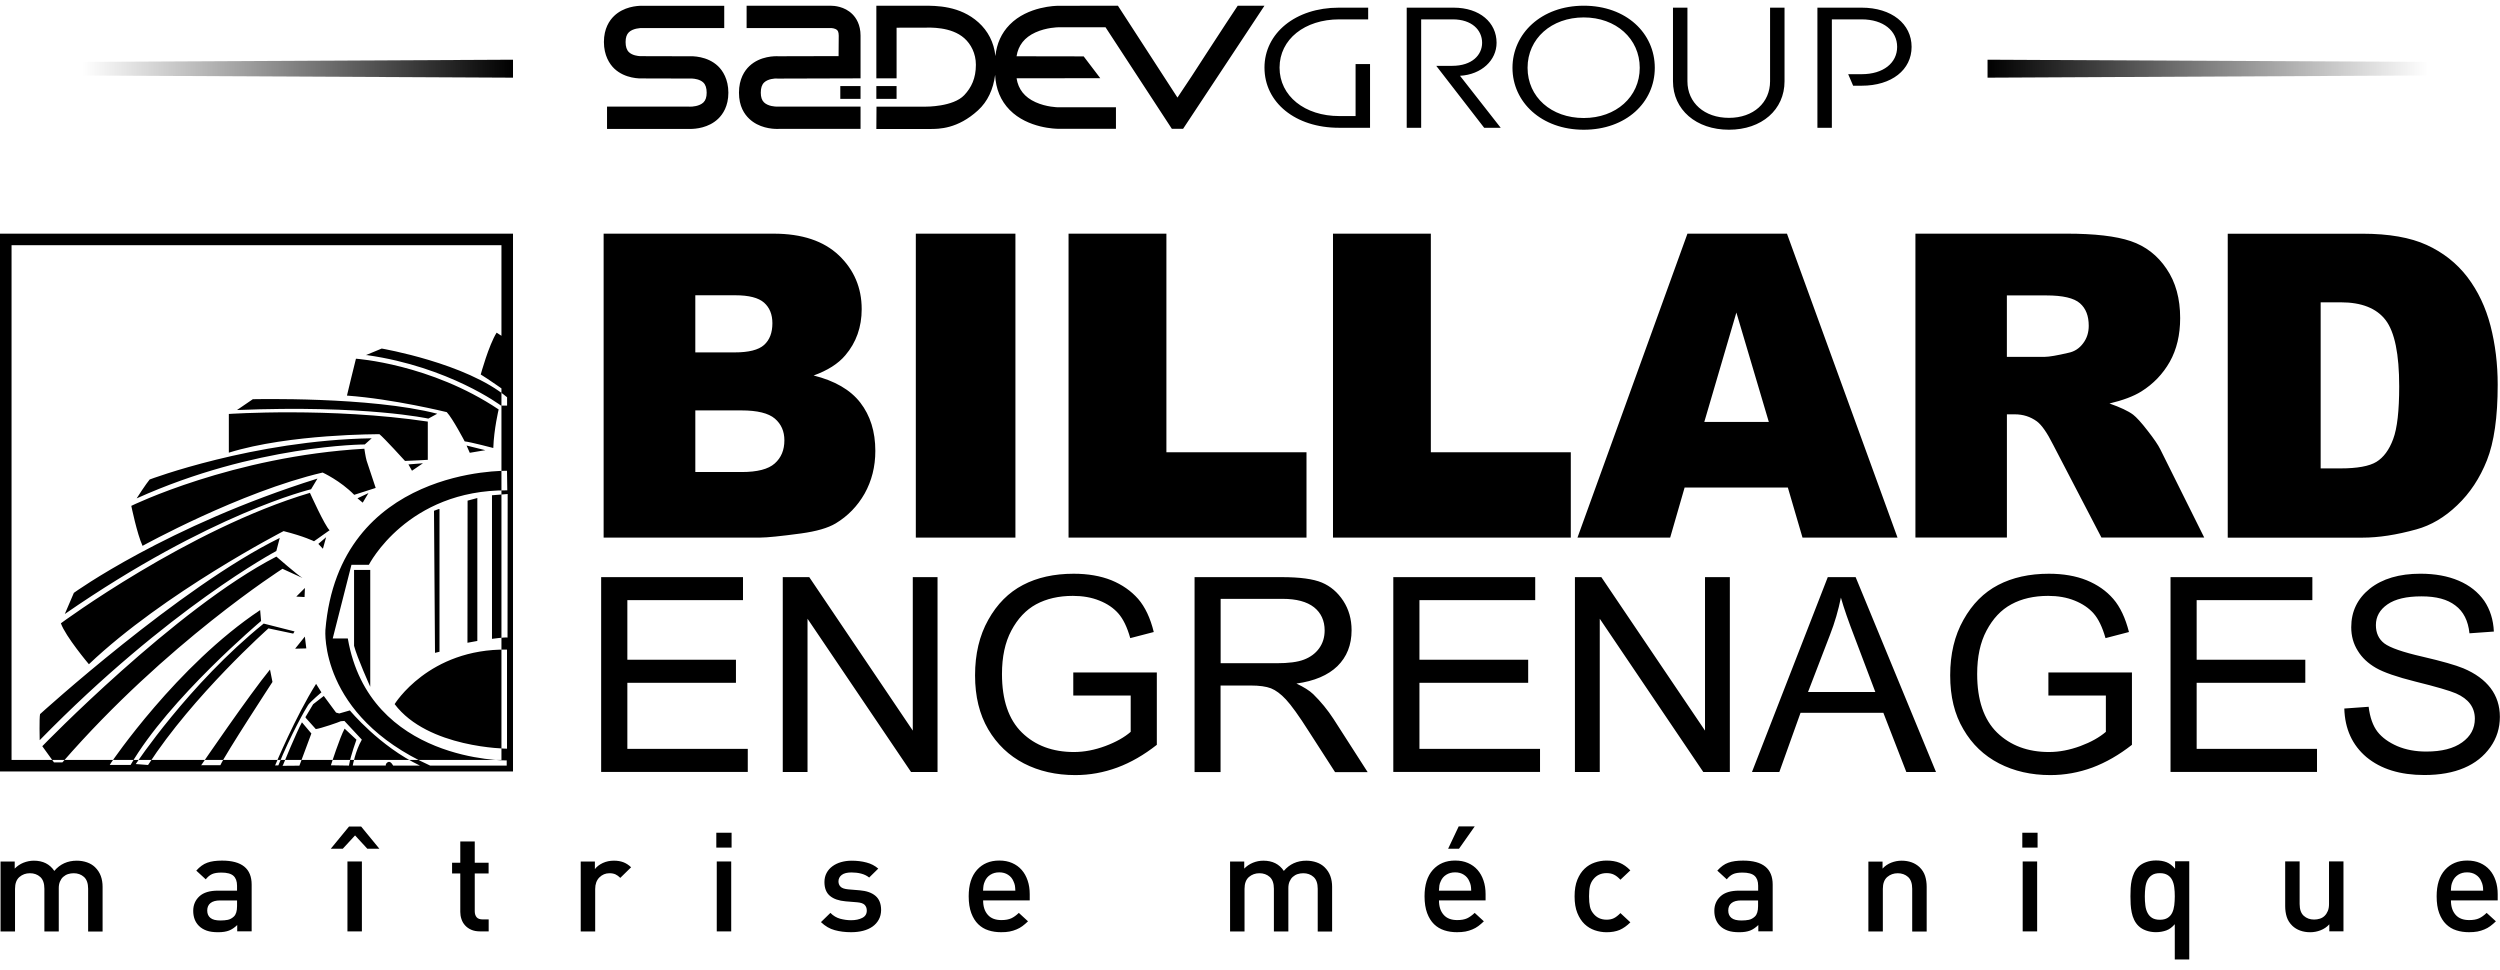 <svg width="219" height="85" viewBox="0 0 219 85" fill="none" xmlns="http://www.w3.org/2000/svg">
<g clip-path="url(#clip0_4297_118)">
<path d="M7.72 81.589V77.856C7.72 77.379 7.596 77.036 7.355 76.819C7.113 76.603 6.813 76.495 6.454 76.495C6.277 76.495 6.114 76.521 5.958 76.571C5.801 76.622 5.664 76.705 5.539 76.813C5.414 76.921 5.323 77.061 5.253 77.226C5.182 77.391 5.148 77.582 5.148 77.799V81.594H3.888V77.856C3.888 77.379 3.764 77.036 3.523 76.819C3.281 76.603 2.981 76.495 2.622 76.495C2.263 76.495 1.963 76.603 1.701 76.826C1.446 77.048 1.316 77.391 1.316 77.863V81.596H0.048V75.472H1.289V76.089C1.505 75.866 1.759 75.694 2.053 75.574C2.346 75.459 2.653 75.396 2.967 75.396C3.763 75.396 4.357 75.695 4.757 76.292C5.259 75.695 5.918 75.396 6.728 75.396C7.048 75.396 7.348 75.447 7.622 75.542C7.897 75.638 8.125 75.777 8.314 75.955C8.556 76.19 8.726 76.451 8.83 76.737C8.935 77.022 8.987 77.341 8.987 77.684V81.601H7.72V81.589ZM22.045 81.589V77.494C22.045 76.089 21.183 75.389 19.453 75.389C18.931 75.389 18.499 75.447 18.153 75.574C17.814 75.694 17.494 75.93 17.194 76.267L18.023 77.029C18.193 76.813 18.382 76.66 18.577 76.571C18.773 76.483 19.048 76.438 19.394 76.438C19.89 76.438 20.243 76.533 20.451 76.723C20.659 76.913 20.765 77.2 20.765 77.588V78.02H19.1C18.369 78.02 17.827 78.185 17.468 78.516C17.11 78.847 16.926 79.273 16.926 79.788C16.926 80.329 17.089 80.768 17.422 81.104C17.611 81.295 17.841 81.428 18.108 81.524C18.376 81.619 18.709 81.663 19.107 81.663C19.505 81.663 19.812 81.612 20.061 81.517C20.31 81.421 20.55 81.256 20.78 81.033V81.587H22.046L22.045 81.589ZM20.766 78.879V79.375C20.766 79.807 20.675 80.106 20.492 80.284C20.322 80.443 20.145 80.538 19.956 80.577C19.767 80.615 19.552 80.634 19.31 80.634C18.912 80.634 18.624 80.564 18.435 80.411C18.246 80.258 18.153 80.049 18.153 79.762C18.153 79.475 18.251 79.26 18.44 79.108C18.629 78.956 18.91 78.878 19.283 78.878H20.765L20.766 78.879ZM33.236 74.352L31.637 72.406H30.573L28.974 74.352H30.025L31.103 73.183L32.18 74.352H33.237H33.236ZM31.702 81.589V75.466H30.436V81.589H31.702ZM42.808 81.589V80.54H42.286C42.044 80.54 41.868 80.482 41.757 80.355C41.647 80.228 41.588 80.05 41.588 79.828V76.515H42.802V75.574H41.588V73.711H40.321V75.574H39.602V76.515H40.321V79.885C40.321 80.101 40.354 80.317 40.426 80.52C40.491 80.724 40.596 80.902 40.739 81.061C40.883 81.221 41.059 81.347 41.275 81.443C41.491 81.538 41.745 81.589 42.045 81.589H42.809H42.808ZM55.286 75.974C55.07 75.764 54.835 75.618 54.6 75.529C54.365 75.44 54.09 75.395 53.783 75.395C53.431 75.395 53.104 75.459 52.804 75.599C52.51 75.738 52.275 75.917 52.112 76.133V75.471H50.871V81.594H52.138V77.875C52.138 77.449 52.261 77.112 52.503 76.864C52.752 76.616 53.045 76.495 53.391 76.495C53.607 76.495 53.782 76.533 53.919 76.596C54.056 76.659 54.194 76.761 54.338 76.901L55.285 75.973L55.286 75.974ZM64.087 74.251V72.947H62.749V74.251H64.087ZM64.054 81.589V75.466H62.788V81.589H64.054ZM77.185 79.719C77.185 79.173 77.022 78.759 76.695 78.48C76.369 78.2 75.906 78.041 75.311 77.991L74.319 77.909C73.979 77.877 73.751 77.801 73.633 77.674C73.509 77.553 73.45 77.394 73.45 77.209C73.45 76.98 73.547 76.79 73.736 76.643C73.925 76.497 74.213 76.427 74.591 76.427C74.885 76.427 75.173 76.459 75.44 76.529C75.708 76.598 75.943 76.713 76.139 76.872L76.935 76.09C76.641 75.836 76.302 75.658 75.904 75.556C75.505 75.448 75.068 75.397 74.598 75.397C74.265 75.397 73.958 75.442 73.671 75.524C73.384 75.606 73.136 75.728 72.92 75.886C72.704 76.045 72.535 76.236 72.41 76.471C72.287 76.701 72.221 76.967 72.221 77.266C72.221 77.808 72.384 78.213 72.705 78.481C73.024 78.748 73.489 78.907 74.083 78.958L75.088 79.04C75.395 79.066 75.61 79.136 75.742 79.263C75.865 79.39 75.931 79.555 75.931 79.766C75.931 80.058 75.8 80.274 75.532 80.408C75.272 80.542 74.945 80.612 74.553 80.612C74.239 80.612 73.926 80.567 73.606 80.484C73.286 80.395 72.999 80.23 72.744 79.969L71.915 80.777C72.288 81.133 72.692 81.368 73.13 81.483C73.568 81.603 74.038 81.661 74.554 81.661C74.926 81.661 75.278 81.623 75.599 81.54C75.918 81.458 76.193 81.337 76.428 81.172C76.663 81.006 76.846 80.803 76.977 80.561C77.114 80.319 77.179 80.039 77.186 79.722L77.185 79.719ZM86.123 78.874H90.204V78.327C90.204 77.895 90.145 77.494 90.02 77.132C89.896 76.769 89.727 76.463 89.499 76.204C89.27 75.943 88.996 75.746 88.663 75.6C88.33 75.453 87.958 75.384 87.534 75.384C86.724 75.384 86.077 75.657 85.588 76.198C85.099 76.745 84.857 77.514 84.857 78.513C84.857 79.091 84.935 79.587 85.085 79.988C85.236 80.389 85.437 80.714 85.692 80.961C85.948 81.209 86.241 81.388 86.587 81.496C86.933 81.61 87.299 81.661 87.697 81.661C87.971 81.661 88.219 81.648 88.434 81.603C88.65 81.558 88.853 81.502 89.042 81.419C89.231 81.343 89.401 81.247 89.564 81.127C89.727 81.006 89.89 80.866 90.053 80.707L89.25 79.969C89.022 80.185 88.806 80.345 88.584 80.446C88.362 80.547 88.075 80.599 87.722 80.599C87.206 80.599 86.808 80.453 86.534 80.141C86.259 79.83 86.122 79.416 86.122 78.883V78.876L86.123 78.874ZM88.944 78.021H86.116C86.13 77.837 86.135 77.684 86.156 77.57C86.176 77.457 86.214 77.323 86.279 77.189C86.377 76.959 86.534 76.769 86.756 76.629C86.978 76.489 87.233 76.418 87.534 76.418C87.834 76.418 88.088 76.488 88.304 76.629C88.52 76.768 88.676 76.953 88.774 77.189C88.839 77.328 88.885 77.455 88.905 77.57C88.924 77.685 88.937 77.837 88.944 78.021ZM115.433 81.601H116.693V77.684C116.693 77.341 116.641 77.022 116.536 76.737C116.432 76.451 116.262 76.19 116.02 75.955C115.831 75.777 115.602 75.637 115.328 75.542C115.055 75.448 114.754 75.396 114.434 75.396C113.624 75.396 112.965 75.695 112.463 76.292C112.064 75.695 111.471 75.396 110.673 75.396C110.359 75.396 110.053 75.453 109.759 75.574C109.465 75.694 109.21 75.866 108.995 76.089V75.472H107.754V81.596H109.021V77.863C109.021 77.392 109.151 77.048 109.405 76.826C109.666 76.603 109.973 76.495 110.327 76.495C110.68 76.495 110.986 76.603 111.228 76.819C111.469 77.035 111.593 77.379 111.593 77.856V81.594H112.86V77.799C112.86 77.582 112.892 77.391 112.964 77.226C113.036 77.061 113.127 76.921 113.251 76.813C113.375 76.705 113.512 76.622 113.669 76.571C113.826 76.521 113.989 76.495 114.165 76.495C114.524 76.495 114.825 76.603 115.066 76.819C115.308 77.035 115.432 77.379 115.432 77.856V81.601H115.433ZM126.056 78.874H130.137V78.327C130.137 77.895 130.078 77.494 129.954 77.132C129.83 76.769 129.66 76.463 129.432 76.204C129.203 75.943 128.929 75.746 128.596 75.6C128.263 75.453 127.891 75.384 127.467 75.384C126.657 75.384 126.01 75.657 125.521 76.198C125.032 76.745 124.79 77.514 124.79 78.513C124.79 79.091 124.869 79.587 125.018 79.988C125.169 80.389 125.37 80.714 125.625 80.961C125.88 81.209 126.174 81.381 126.52 81.496C126.866 81.61 127.232 81.661 127.63 81.661C127.904 81.661 128.152 81.642 128.368 81.603C128.584 81.558 128.786 81.502 128.975 81.419C129.164 81.343 129.334 81.247 129.497 81.127C129.66 81.006 129.823 80.866 129.986 80.707L129.183 79.969C128.955 80.185 128.732 80.345 128.517 80.446C128.296 80.547 128.008 80.599 127.656 80.599C127.139 80.599 126.741 80.453 126.467 80.141C126.192 79.83 126.055 79.416 126.055 78.883V78.876L126.056 78.874ZM128.877 78.021H126.05C126.063 77.837 126.075 77.684 126.089 77.57C126.102 77.457 126.147 77.323 126.213 77.189C126.31 76.959 126.467 76.769 126.689 76.629C126.912 76.488 127.166 76.418 127.467 76.418C127.767 76.418 128.021 76.488 128.237 76.629C128.453 76.768 128.609 76.953 128.707 77.189C128.773 77.328 128.819 77.455 128.838 77.57C128.857 77.685 128.877 77.837 128.877 78.021ZM129.184 72.394H127.781L126.854 74.352H127.807L129.185 72.394H129.184ZM142.817 80.794L141.949 79.986C141.747 80.196 141.558 80.343 141.381 80.431C141.204 80.52 140.99 80.565 140.741 80.565C140.245 80.565 139.854 80.381 139.572 80.019C139.428 79.847 139.331 79.65 139.279 79.415C139.227 79.18 139.2 78.88 139.2 78.518C139.2 78.156 139.226 77.857 139.279 77.629C139.337 77.399 139.43 77.202 139.572 77.031C139.854 76.669 140.245 76.485 140.741 76.485C140.99 76.485 141.204 76.53 141.381 76.619C141.564 76.707 141.753 76.854 141.949 77.064L142.817 76.244C142.517 75.933 142.21 75.717 141.884 75.583C141.558 75.449 141.179 75.386 140.741 75.386C140.382 75.386 140.036 75.443 139.703 75.558C139.363 75.673 139.07 75.85 138.809 76.099C138.548 76.346 138.339 76.665 138.175 77.065C138.012 77.466 137.934 77.949 137.934 78.522C137.934 79.094 138.012 79.577 138.175 79.978C138.339 80.379 138.548 80.704 138.809 80.951C139.07 81.199 139.37 81.377 139.703 81.492C140.043 81.607 140.389 81.664 140.741 81.664C141.179 81.664 141.563 81.594 141.884 81.461C142.203 81.321 142.517 81.099 142.817 80.799V80.794ZM155.287 81.589V77.494C155.287 76.089 154.426 75.389 152.695 75.389C152.173 75.389 151.741 75.447 151.396 75.574C151.056 75.694 150.737 75.93 150.436 76.267L151.265 77.029C151.435 76.813 151.624 76.66 151.82 76.571C152.015 76.483 152.29 76.438 152.636 76.438C153.132 76.438 153.491 76.533 153.7 76.723C153.91 76.914 154.014 77.2 154.014 77.588V78.02H152.35C151.618 78.02 151.076 78.185 150.718 78.516C150.359 78.847 150.175 79.273 150.175 79.788C150.175 80.329 150.338 80.768 150.671 81.104C150.86 81.295 151.09 81.428 151.357 81.524C151.625 81.619 151.958 81.663 152.356 81.663C152.754 81.663 153.062 81.612 153.31 81.517C153.559 81.421 153.794 81.256 154.029 81.033V81.587H155.289L155.287 81.589ZM154.007 78.879V79.375C154.007 79.807 153.916 80.106 153.733 80.284C153.563 80.443 153.387 80.538 153.198 80.577C153.009 80.615 152.793 80.634 152.551 80.634C152.153 80.634 151.865 80.564 151.676 80.411C151.487 80.258 151.395 80.049 151.395 79.762C151.395 79.475 151.492 79.26 151.681 79.108C151.87 78.955 152.152 78.878 152.524 78.878H154.006L154.007 78.879ZM167.51 81.601H168.777V77.684C168.777 77.341 168.73 77.022 168.639 76.737C168.548 76.451 168.385 76.19 168.143 75.955C167.948 75.777 167.725 75.637 167.464 75.542C167.203 75.448 166.909 75.396 166.589 75.396C166.268 75.396 165.969 75.453 165.674 75.568C165.381 75.683 165.126 75.854 164.911 76.09V75.474H163.67V81.597H164.937V77.864C164.937 77.394 165.067 77.049 165.321 76.827C165.582 76.604 165.889 76.496 166.242 76.496C166.596 76.496 166.902 76.604 167.143 76.82C167.385 77.036 167.509 77.38 167.509 77.857V81.602L167.51 81.601ZM178.492 74.251V72.947H177.154V74.251H178.492ZM178.454 81.589V75.466H177.187V81.589H178.454ZM190.512 84.05H191.779V75.447H190.538V76.101C190.296 75.821 190.049 75.631 189.787 75.529C189.526 75.427 189.219 75.376 188.872 75.376C188.559 75.376 188.265 75.426 187.997 75.522C187.723 75.623 187.508 75.751 187.332 75.922C187.175 76.081 187.05 76.253 186.952 76.457C186.861 76.66 186.783 76.876 186.737 77.099C186.69 77.322 186.658 77.557 186.645 77.799C186.632 78.04 186.626 78.275 186.626 78.51C186.626 78.746 186.633 78.981 186.645 79.222C186.659 79.464 186.692 79.699 186.737 79.929C186.783 80.158 186.853 80.374 186.952 80.578C187.05 80.781 187.174 80.959 187.332 81.112C187.508 81.284 187.723 81.417 187.991 81.512C188.258 81.608 188.545 81.659 188.859 81.659C189.199 81.659 189.499 81.601 189.767 81.506C190.034 81.41 190.283 81.226 190.511 80.959V84.062V84.05H190.512ZM190.512 78.524C190.512 78.804 190.493 79.058 190.466 79.306C190.434 79.553 190.375 79.77 190.283 79.96C190.192 80.145 190.061 80.298 189.885 80.406C189.715 80.514 189.487 80.571 189.205 80.571C188.924 80.571 188.689 80.514 188.519 80.406C188.349 80.298 188.219 80.151 188.121 79.96C188.023 79.769 187.958 79.553 187.932 79.306C187.9 79.058 187.886 78.803 187.886 78.524C187.886 78.245 187.905 77.99 187.932 77.742C187.965 77.495 188.023 77.278 188.121 77.093C188.219 76.909 188.349 76.763 188.519 76.655C188.682 76.547 188.917 76.489 189.205 76.489C189.493 76.489 189.708 76.547 189.885 76.655C190.061 76.763 190.192 76.909 190.283 77.093C190.374 77.284 190.439 77.494 190.466 77.742C190.499 77.984 190.512 78.245 190.512 78.524ZM204.048 81.582H205.288V75.459H204.022V79.192C204.022 79.427 203.989 79.631 203.917 79.803C203.845 79.975 203.754 80.114 203.636 80.229C203.518 80.344 203.382 80.426 203.217 80.477C203.053 80.527 202.891 80.553 202.715 80.553C202.356 80.553 202.056 80.445 201.814 80.229C201.572 80.013 201.448 79.669 201.448 79.192V75.459H200.182V79.376C200.182 79.719 200.228 80.038 200.319 80.323C200.41 80.609 200.573 80.87 200.815 81.105C201.004 81.283 201.233 81.424 201.494 81.518C201.755 81.612 202.049 81.664 202.369 81.664C202.69 81.664 202.989 81.607 203.284 81.492C203.577 81.377 203.833 81.207 204.048 80.97V81.587V81.58V81.582ZM214.703 78.874H218.798V78.327C218.798 77.895 218.739 77.494 218.614 77.132C218.49 76.769 218.321 76.463 218.092 76.204C217.864 75.944 217.59 75.746 217.257 75.6C216.924 75.453 216.551 75.384 216.127 75.384C215.318 75.384 214.671 75.657 214.182 76.198C213.692 76.745 213.45 77.514 213.45 78.513C213.45 79.091 213.522 79.587 213.672 79.988C213.823 80.389 214.024 80.714 214.279 80.961C214.534 81.209 214.828 81.388 215.174 81.496C215.52 81.61 215.886 81.661 216.284 81.661C216.558 81.661 216.8 81.642 217.022 81.603C217.237 81.558 217.44 81.502 217.629 81.419C217.818 81.343 217.988 81.247 218.151 81.127C218.314 81.006 218.477 80.866 218.64 80.707L217.83 79.969C217.602 80.185 217.386 80.345 217.164 80.446C216.948 80.547 216.655 80.599 216.303 80.599C215.787 80.599 215.388 80.453 215.114 80.141C214.84 79.83 214.702 79.416 214.702 78.883V78.876L214.703 78.874ZM217.524 78.021H214.697C214.71 77.837 214.716 77.684 214.736 77.57C214.756 77.457 214.795 77.323 214.86 77.189C214.958 76.959 215.121 76.769 215.337 76.629C215.558 76.489 215.814 76.418 216.114 76.418C216.414 76.418 216.668 76.488 216.884 76.629C217.1 76.768 217.257 76.953 217.354 77.189C217.42 77.328 217.466 77.455 217.485 77.57C217.511 77.685 217.524 77.837 217.524 78.021Z" fill="#6788B0" style="fill:#6788B0;fill:color(display-p3 0.404 0.533 0.69);fill-opacity:1;"/>
<path d="M42.112 32.804C42.112 32.804 42.811 30.247 43.504 29.142L44.465 29.765V34.394C44.458 34.394 42.595 33.084 42.112 32.805M32.173 31.112C39.334 32.136 43.88 35.519 43.887 35.532H44.421V34.8C40.847 31.805 33.439 30.533 33.439 30.533L32.046 31.111H32.173M31.181 31.424C31.124 31.621 30.393 34.647 30.393 34.654C34.45 34.947 39.137 36.104 39.137 36.104C39.664 36.67 40.707 38.666 40.707 38.666C41.215 38.717 43.212 39.244 43.212 39.244C43.269 37.584 43.682 35.868 43.682 35.868C37.711 31.868 31.18 31.423 31.18 31.423M22.145 34.972L20.759 35.919C32.066 35.462 37.522 36.67 37.522 36.67L38.303 36.243C32.434 34.724 22.145 34.971 22.145 34.971M20.046 39.653C25.362 37.999 33.248 38.037 33.241 38.037C33.629 38.342 35.479 40.377 35.479 40.377C35.709 40.377 37.475 40.281 37.475 40.281V36.931C28.916 35.659 20.046 36.263 20.046 36.263V39.651M13.109 42.006C12.848 42.31 11.958 43.652 11.971 43.659C22.38 38.96 31.956 38.934 31.956 38.934L32.56 38.393C22.201 38.571 13.109 42.004 13.109 42.004M31.919 39.309C20.366 39.971 11.502 44.313 11.502 44.313C11.502 44.313 12.005 46.775 12.487 47.817C12.487 47.817 21.02 43.092 28.263 41.395C28.263 41.395 29.808 42.101 31.029 43.347C31.029 43.347 32.529 42.864 32.91 42.743C32.91 42.743 32.217 40.683 32.115 40.352C32.019 40.022 31.918 39.309 31.918 39.309M42.519 39.437L40.872 39.029L41.152 39.665L42.52 39.435L42.519 39.437ZM36.09 41.236L37.05 40.582L35.778 40.683L36.09 41.236ZM31.773 44.033L32.276 43.194L31.315 43.652L31.773 44.033ZM28.288 48.071L28.567 47.06L27.887 47.645L28.288 48.071ZM28.873 46.449C28.466 46.093 27.15 43.174 27.15 43.174C16.512 46.34 5.334 54.6 5.334 54.6C5.734 55.751 7.788 58.187 7.788 58.187C14.395 51.911 24.842 46.525 24.842 46.525C26.668 46.989 27.507 47.414 27.507 47.414L28.875 46.448M5.675 53.788C18.495 44.924 27.25 42.864 27.25 42.858L27.811 41.923C14.597 46.069 6.471 51.933 6.471 51.933L5.675 53.79M3.508 62.557C3.432 62.933 3.477 64.84 3.477 64.84C14.795 53.261 24.206 48.269 24.206 48.269L24.505 47.124C15.78 51.404 3.508 62.557 3.508 62.557ZM3.705 65.368L4.728 66.786H5.466C14.572 56.307 24.746 49.827 24.746 49.827L26.495 50.628C26.037 50.355 24.211 48.758 24.211 48.758C15.398 53.292 3.704 65.368 3.704 65.368M26.679 52.3L26.711 51.505L25.954 52.262L26.679 52.3ZM9.758 66.779L9.612 67.009H11.438C14.788 61.216 22.871 54.399 22.871 54.399L22.789 53.445C15.508 58.284 9.759 66.779 9.759 66.779M11.895 66.931L12.97 67.013C16.919 60.915 23.518 55.046 23.518 55.046L25.687 55.504L25.802 55.312L23.099 54.625C16.511 59.96 11.894 66.93 11.894 66.93M26.832 56.802L26.705 55.765L25.852 56.826L26.832 56.8V56.802ZM17.643 67.008L17.592 67.034H19.303C19.71 66.106 23.868 59.739 23.868 59.739L23.652 58.652C21.884 60.801 17.643 67.008 17.643 67.008ZM24.098 67.053L24.383 67.046C25.452 64.394 26.794 62.042 26.997 61.749C27.208 61.45 28.155 60.649 28.155 60.649L27.69 59.906C25.903 62.736 24.098 67.054 24.098 67.054M24.81 66.976L24.746 67.084L26.227 67.072L27.276 64.254L26.45 63.275C25.973 64.127 24.809 66.975 24.809 66.975M26.768 62.792V62.868L27.664 63.867C28.096 63.817 29.706 63.257 29.852 63.18L30.17 63.154L31.697 64.795C31.119 65.806 30.901 67.059 30.901 67.059H33.794V67.009C33.794 66.958 33.845 66.793 34.048 66.742C34.252 66.697 34.437 67.066 34.437 67.066H36.789C33.248 65.381 30.647 62.233 30.647 62.233L29.719 62.5L29.439 62.423L28.365 60.967L27.43 61.692L26.788 62.766L26.769 62.792M28.987 67.04L30.571 67.066L30.583 66.99C30.723 66.163 31.225 64.796 31.225 64.796L30.188 63.83C29.769 64.587 28.986 67.041 28.986 67.041M44.414 65.584V56.904C37.546 56.808 34.57 61.68 34.57 61.68C37.482 65.545 44.414 65.584 44.414 65.584ZM44.414 41.242C44.414 41.242 29.693 40.885 28.505 55.187C28.505 55.187 27.92 62.646 37.68 67.065H44.388V66.614C44.388 66.614 32.344 66.779 30.468 55.931H29.146L30.787 49.477H32.313C32.313 49.477 35.664 42.89 44.439 42.953L44.413 41.242M31.016 49.928V56.573C31.27 57.578 32.434 60.16 32.434 60.16V49.928H31.016ZM44.471 43.276C44.471 43.276 43.518 43.346 43.098 43.385V55.963C43.098 55.963 44.198 55.81 44.459 55.848L44.471 43.276ZM40.949 56.306L41.814 56.147V43.626L40.961 43.856L40.949 56.307V56.306ZM38.105 57.19L38.5 57.094V44.593H38.43L38.018 44.745L38.106 57.19H38.105ZM65.505 67.625V65.603H54.956V59.816H64.469V57.794H54.956V52.573H65.086V50.557H52.661V67.624H65.505V67.625ZM70.739 67.625V54.201L79.807 67.625H82.128V50.558H79.96V64.001L70.892 50.558H68.57V67.625H70.739ZM94.019 60.929H99.049V64.109C98.502 64.586 97.758 65.006 96.823 65.355C95.895 65.698 94.978 65.877 94.082 65.877C92.213 65.877 90.686 65.311 89.522 64.173C88.353 63.028 87.773 61.319 87.773 59.042C87.773 57.542 88.04 56.276 88.593 55.239C89.147 54.197 89.865 53.427 90.762 52.937C91.671 52.448 92.739 52.199 93.985 52.199C94.843 52.199 95.626 52.333 96.307 52.612C96.999 52.885 97.546 53.261 97.967 53.738C98.388 54.215 98.743 54.94 99.01 55.9L101.07 55.365C100.771 54.138 100.307 53.165 99.702 52.466C99.079 51.759 98.303 51.219 97.363 50.831C96.409 50.45 95.302 50.259 94.056 50.259C92.34 50.259 90.857 50.59 89.611 51.244C88.353 51.899 87.341 52.917 86.572 54.297C85.796 55.677 85.415 57.298 85.415 59.161C85.415 61.025 85.803 62.576 86.565 63.886C87.335 65.197 88.384 66.194 89.694 66.875C91.01 67.555 92.512 67.898 94.197 67.898C95.462 67.898 96.677 67.676 97.872 67.237C99.075 66.792 100.219 66.125 101.338 65.246V58.906H94.019V60.922M104.644 67.631H106.921V60.051H109.554C110.317 60.051 110.915 60.133 111.341 60.298C111.754 60.464 112.199 60.788 112.652 61.278C113.103 61.762 113.783 62.696 114.661 64.082L116.95 67.636H119.805L116.817 62.982C116.301 62.187 115.704 61.463 115.036 60.807C114.705 60.489 114.209 60.184 113.567 59.879C115.137 59.663 116.333 59.154 117.16 58.353C117.979 57.545 118.399 56.502 118.399 55.211C118.399 54.232 118.152 53.373 117.668 52.63C117.179 51.886 116.556 51.352 115.799 51.034C115.042 50.716 113.872 50.557 112.269 50.557H104.644V67.624M106.928 58.1V52.459H112.351C113.572 52.459 114.482 52.706 115.111 53.197C115.722 53.686 116.039 54.367 116.039 55.225C116.039 55.822 115.881 56.344 115.556 56.795C115.231 57.246 114.78 57.571 114.233 57.78C113.686 57.996 112.884 58.099 111.81 58.099H106.927L106.928 58.1ZM134.906 67.625V65.603H124.343V59.816H133.869V57.794H124.343V52.573H134.485V50.557H122.053V67.624H134.905L134.906 67.625ZM140.139 67.625V54.201L149.207 67.625H151.534V50.558H149.359V64.001L140.279 50.558H137.964V67.625H140.139ZM153.473 67.625H155.87L157.727 62.442H164.983L166.993 67.625H169.593L162.554 50.558H160.113L153.474 67.625M160.309 55.607C160.729 54.533 161.041 53.445 161.263 52.351C161.517 53.26 161.931 54.443 162.49 55.893L164.278 60.618H158.383L160.309 55.607ZM179.437 60.929H184.474V64.109C183.92 64.586 183.177 65.006 182.242 65.355C181.301 65.698 180.397 65.877 179.495 65.877C177.638 65.877 176.112 65.311 174.942 64.173C173.778 63.028 173.2 61.319 173.2 59.042C173.2 57.542 173.467 56.276 174.02 55.239C174.574 54.197 175.285 53.427 176.195 52.937C177.092 52.448 178.173 52.199 179.419 52.199C180.277 52.199 181.053 52.333 181.74 52.612C182.421 52.885 182.98 53.261 183.401 53.738C183.821 54.215 184.17 54.94 184.443 55.9L186.497 55.365C186.185 54.138 185.728 53.165 185.124 52.466C184.513 51.759 183.738 51.219 182.79 50.831C181.843 50.45 180.736 50.259 179.477 50.259C177.78 50.259 176.292 50.59 175.039 51.244C173.781 51.899 172.769 52.917 172 54.297C171.218 55.677 170.836 57.298 170.836 59.161C170.836 61.025 171.217 62.576 171.993 63.886C172.75 65.197 173.8 66.194 175.116 66.875C176.432 67.555 177.933 67.898 179.611 67.898C180.87 67.898 182.098 67.676 183.293 67.237C184.481 66.792 185.639 66.125 186.758 65.246V58.906H179.439V60.922M202.97 67.625V65.603H192.427V59.816H201.945V57.794H192.427V52.573H202.563V50.557H190.138V67.624H202.97V67.625ZM205.361 62.068C205.412 63.855 206.061 65.272 207.3 66.322C208.566 67.371 210.257 67.892 212.375 67.892C213.736 67.892 214.899 67.681 215.86 67.269C216.833 66.856 217.583 66.251 218.155 65.45C218.715 64.661 218.989 63.771 218.989 62.798C218.989 61.825 218.709 60.979 218.174 60.274C217.628 59.562 216.845 58.989 215.79 58.544C215.097 58.258 213.914 57.921 212.217 57.526C210.487 57.131 209.374 56.744 208.866 56.362C208.37 55.981 208.128 55.446 208.128 54.759C208.128 54.016 208.466 53.41 209.146 52.94C209.827 52.47 210.812 52.241 212.122 52.241C213.432 52.241 214.386 52.502 215.086 53.036C215.798 53.563 216.212 54.378 216.325 55.478L218.462 55.325C218.417 54.295 218.132 53.391 217.617 52.629C217.076 51.866 216.339 51.275 215.378 50.867C214.425 50.46 213.305 50.257 212.028 50.257C210.177 50.257 208.696 50.695 207.595 51.567C206.507 52.444 205.968 53.57 205.968 54.944C205.968 55.713 206.159 56.4 206.54 57.004C206.909 57.615 207.443 58.111 208.136 58.511C208.81 58.899 209.967 59.3 211.589 59.707C213.415 60.158 214.603 60.508 215.15 60.744C215.697 60.986 216.111 61.291 216.384 61.659C216.657 62.028 216.797 62.46 216.797 62.963C216.797 63.816 216.421 64.508 215.678 65.036C214.934 65.57 213.89 65.837 212.536 65.837C211.595 65.837 210.749 65.678 209.999 65.36C209.261 65.036 208.676 64.622 208.269 64.101C207.868 63.579 207.607 62.848 207.493 61.914L205.362 62.067M52.878 20.468V47.092H66.607C67.191 47.092 68.38 46.971 70.168 46.73C71.522 46.545 72.526 46.253 73.201 45.852C74.269 45.21 75.115 44.338 75.744 43.233C76.36 42.126 76.679 40.886 76.679 39.5C76.679 37.802 76.233 36.396 75.363 35.271C74.491 34.145 73.124 33.356 71.274 32.893C72.489 32.454 73.424 31.869 74.053 31.119C75.007 30 75.484 28.646 75.484 27.081C75.484 25.205 74.811 23.635 73.488 22.37C72.153 21.104 70.251 20.469 67.771 20.469H52.878M60.909 25.866H64.412C65.601 25.866 66.447 26.082 66.936 26.515C67.42 26.947 67.662 27.546 67.662 28.315C67.662 29.148 67.42 29.777 66.936 30.216C66.447 30.655 65.594 30.87 64.355 30.87H60.909V25.866ZM60.909 35.952H64.953C66.346 35.952 67.319 36.194 67.879 36.671C68.439 37.154 68.712 37.783 68.712 38.572C68.712 39.417 68.439 40.091 67.866 40.6C67.306 41.102 66.34 41.35 64.973 41.35H60.91V35.951L60.909 35.952ZM80.226 47.093H88.951V20.469H80.226V47.093ZM93.605 47.093H114.449V39.621H102.177V20.469H93.605V47.093ZM116.77 47.093H137.602V39.621H125.342V20.469H116.77V47.093ZM157.899 47.093H166.222L156.538 20.469H147.82L138.187 47.093H146.307L147.573 42.705H156.615L157.899 47.093ZM149.296 36.962L152.107 27.379L154.949 36.962H149.296ZM167.794 47.086H175.805V36.295H176.492C177.223 36.295 177.86 36.499 178.431 36.912C178.851 37.223 179.328 37.91 179.855 38.959L184.084 47.085H193.088L189.247 39.371C189.056 38.983 188.687 38.437 188.128 37.725C187.581 37.013 187.148 36.548 186.863 36.326C186.431 36.002 185.731 35.677 184.79 35.346C185.966 35.066 186.901 34.716 187.581 34.291C188.636 33.63 189.47 32.759 190.074 31.691C190.678 30.616 190.982 29.337 190.982 27.863C190.982 26.166 190.594 24.728 189.787 23.545C188.998 22.369 187.949 21.561 186.652 21.122C185.361 20.684 183.479 20.468 181.031 20.468H167.791V47.092M175.799 25.879H179.259C180.702 25.879 181.682 26.108 182.204 26.566C182.726 27.024 182.973 27.678 182.973 28.538C182.973 29.116 182.82 29.625 182.484 30.07C182.153 30.515 181.734 30.795 181.206 30.903C180.183 31.145 179.483 31.26 179.121 31.26H175.802V25.88L175.799 25.879ZM195.15 20.474V47.098H206.945C208.363 47.098 209.933 46.857 211.676 46.373C212.953 46.023 214.149 45.318 215.249 44.262C216.368 43.2 217.233 41.89 217.856 40.32C218.479 38.749 218.798 36.548 218.798 33.7C218.798 31.882 218.587 30.165 218.168 28.537C217.748 26.922 217.074 25.498 216.14 24.269C215.205 23.049 214.01 22.113 212.579 21.459C211.148 20.804 209.266 20.473 206.945 20.473H195.15M205.05 26.483C206.881 26.483 208.191 27.005 208.986 28.047C209.775 29.09 210.17 31.017 210.17 33.84C210.17 35.977 209.998 37.516 209.642 38.463C209.292 39.41 208.796 40.078 208.173 40.459C207.55 40.84 206.494 41.032 205.025 41.032H203.29V26.483H205.051H205.05ZM43.927 21.48H1.012V66.568H43.927V21.48ZM44.939 20.468V67.58H0V20.468H44.939Z" fill="#76777B" style="fill:#76777B;fill:color(display-p3 0.463 0.467 0.482);fill-opacity:1;"/>
<path d="M110.768 5.925C110.768 2.909 113.482 0.671 117.282 0.671H119.852V1.697H117.319C114.297 1.697 112.089 3.438 112.089 5.925C112.089 8.412 114.297 10.167 117.319 10.167H118.749V5.613H120.015V11.193H117.283C113.483 11.193 110.769 8.986 110.769 5.925H110.768ZM123.229 0.671H127.336C129.634 0.671 131.1 1.977 131.1 3.748C131.1 5.271 129.797 6.53 127.896 6.639L131.461 11.193H130.013L125.816 5.768H127.209C128.965 5.768 129.833 4.804 129.833 3.748C129.833 2.629 128.929 1.697 127.263 1.697H124.494V11.193H123.228V0.671H123.229ZM132.493 5.94C132.493 2.957 135.008 0.5 138.736 0.5C142.463 0.5 144.96 2.909 144.96 5.94C144.96 8.972 142.445 11.365 138.736 11.365C135.026 11.365 132.493 8.94 132.493 5.94ZM138.737 10.338C141.56 10.338 143.641 8.489 143.641 5.939C143.641 3.39 141.56 1.526 138.737 1.526C135.914 1.526 133.815 3.375 133.815 5.939C133.815 8.504 135.896 10.338 138.737 10.338ZM146.553 7.121V0.671H147.819V7.121C147.819 9.002 149.303 10.324 151.457 10.324C153.61 10.324 155.058 8.987 155.058 7.121V0.671H156.325V7.121C156.325 9.608 154.334 11.364 151.457 11.364C148.579 11.364 146.553 9.608 146.553 7.121ZM159.205 0.671H163.078C165.72 0.671 167.456 2.101 167.456 4.106C167.456 6.111 165.72 7.509 163.078 7.509H162.335L161.901 6.499H163.078C164.995 6.499 166.19 5.505 166.19 4.106C166.19 2.707 164.995 1.697 163.078 1.697H160.471V11.193H159.205V0.671ZM68.074 6.881L68.106 6.884L75.384 6.863V3.121C75.384 2.161 74.998 1.572 74.674 1.247C73.974 0.543 73.027 0.505 72.829 0.505H65.403V2.458H72.842C72.842 2.458 73.169 2.475 73.335 2.64C73.369 2.675 73.473 2.78 73.473 3.12L73.459 4.915L68.179 4.928C67.923 4.914 66.594 4.889 65.644 5.79C65.229 6.183 64.734 6.907 64.734 8.119C64.734 9.332 65.22 10.01 65.627 10.4C66.471 11.208 67.618 11.294 68.072 11.294C68.136 11.294 68.186 11.292 68.217 11.291H75.384V9.337H68.167L68.135 9.339C67.917 9.352 67.277 9.308 66.928 8.969C66.737 8.784 66.645 8.506 66.645 8.119C66.645 7.709 66.74 7.416 66.938 7.226C67.272 6.904 67.884 6.866 68.074 6.878V6.881ZM108.425 0.5C108.425 0.5 106.558 3.318 105.659 4.721C104.826 6.024 103.981 7.309 103.146 8.548L97.929 0.5L92.685 0.508H92.684C92.56 0.508 90.043 0.529 88.445 2.165C87.728 2.898 87.311 3.82 87.198 4.912C87.073 3.704 86.535 2.703 85.721 1.968C84.086 0.491 82.019 0.5 80.886 0.5H76.768V6.863H78.541V2.427L81.029 2.421C81.411 2.421 83.312 2.314 84.474 3.348C85.051 3.862 85.488 4.678 85.488 5.674C85.488 6.862 85.093 7.669 84.472 8.331C83.497 9.37 81.102 9.342 81.102 9.342H76.781L76.768 11.299H81.028C81.081 11.302 81.188 11.299 81.457 11.299C82.256 11.299 83.887 11.299 85.671 9.668C86.521 8.891 87.008 7.831 87.173 6.558C87.231 7.791 87.657 8.822 88.444 9.625C90.043 11.261 92.56 11.282 92.683 11.282H97.757V9.398H92.685C92.675 9.398 91.667 9.388 90.706 8.948C89.748 8.512 89.205 7.823 89.051 6.859L96.383 6.849L94.93 4.939L89.05 4.929C89.204 3.965 89.747 3.278 90.704 2.841C91.666 2.402 92.684 2.391 92.684 2.391H96.846L102.653 11.282H103.64L110.768 0.5H108.425ZM60.472 11.295C60.925 11.295 62.071 11.209 62.913 10.402C63.32 10.012 63.805 9.3 63.805 8.121C63.805 6.943 63.31 6.185 62.896 5.791C61.95 4.893 60.626 4.917 60.371 4.93L56.081 4.919C55.88 4.909 55.392 4.855 55.096 4.571C54.898 4.38 54.802 4.089 54.802 3.679C54.802 3.292 54.896 3.014 55.086 2.828C55.436 2.489 56.079 2.445 56.298 2.457L56.33 2.459H56.357H63.443V0.508H56.384C56.346 0.506 56.296 0.505 56.235 0.505C55.782 0.505 54.637 0.591 53.795 1.398C53.387 1.788 52.903 2.5 52.903 3.679C52.903 4.857 53.398 5.615 53.811 6.009C54.757 6.905 56.081 6.883 56.337 6.87L60.458 6.881H60.472H60.626C60.828 6.891 61.316 6.945 61.611 7.229C61.808 7.42 61.904 7.711 61.904 8.121C61.904 8.508 61.811 8.786 61.621 8.972C61.271 9.311 60.627 9.355 60.408 9.343L60.377 9.341H60.35H53.176V11.292H60.323C60.361 11.294 60.41 11.295 60.471 11.295H60.472ZM78.54 7.541H76.768V8.662H78.54V7.541ZM75.383 7.541H73.61V8.662H75.383V7.541Z" fill="#6788B0" style="fill:#6788B0;fill:color(display-p3 0.404 0.533 0.69);fill-opacity:1;"/>
<path d="M44.939 6.804L0.048 6.579V5.455L44.939 5.23V6.804Z" fill="url(#paint0_linear_4297_118)" style=""/>
<path d="M174.109 5.23L219 5.455V6.579L174.109 6.804V5.23Z" fill="url(#paint1_linear_4297_118)" style=""/>
</g>
<defs>
<linearGradient id="paint0_linear_4297_118" x1="0.048" y1="6.017" x2="44.939" y2="6.017" gradientUnits="userSpaceOnUse">
<stop offset="0.16" stop-color="#6788B0" stop-opacity="0" style="stop-color:none;stop-opacity:0;"/>
<stop offset="1" stop-color="#6788B0" style="stop-color:#6788B0;stop-color:color(display-p3 0.404 0.533 0.69);stop-opacity:1;"/>
</linearGradient>
<linearGradient id="paint1_linear_4297_118" x1="219" y1="6.017" x2="174.108" y2="6.017" gradientUnits="userSpaceOnUse">
<stop offset="0.14" stop-color="#6788B0" stop-opacity="0" style="stop-color:none;stop-opacity:0;"/>
<stop offset="1" stop-color="#6788B0" style="stop-color:#6788B0;stop-color:color(display-p3 0.404 0.533 0.69);stop-opacity:1;"/>
</linearGradient>
<clipPath id="clip0_4297_118">
<rect width="219" height="84" fill="white" style="fill:white;fill-opacity:1;" transform="translate(0 0.5)"/>
</clipPath>
</defs>
</svg>
